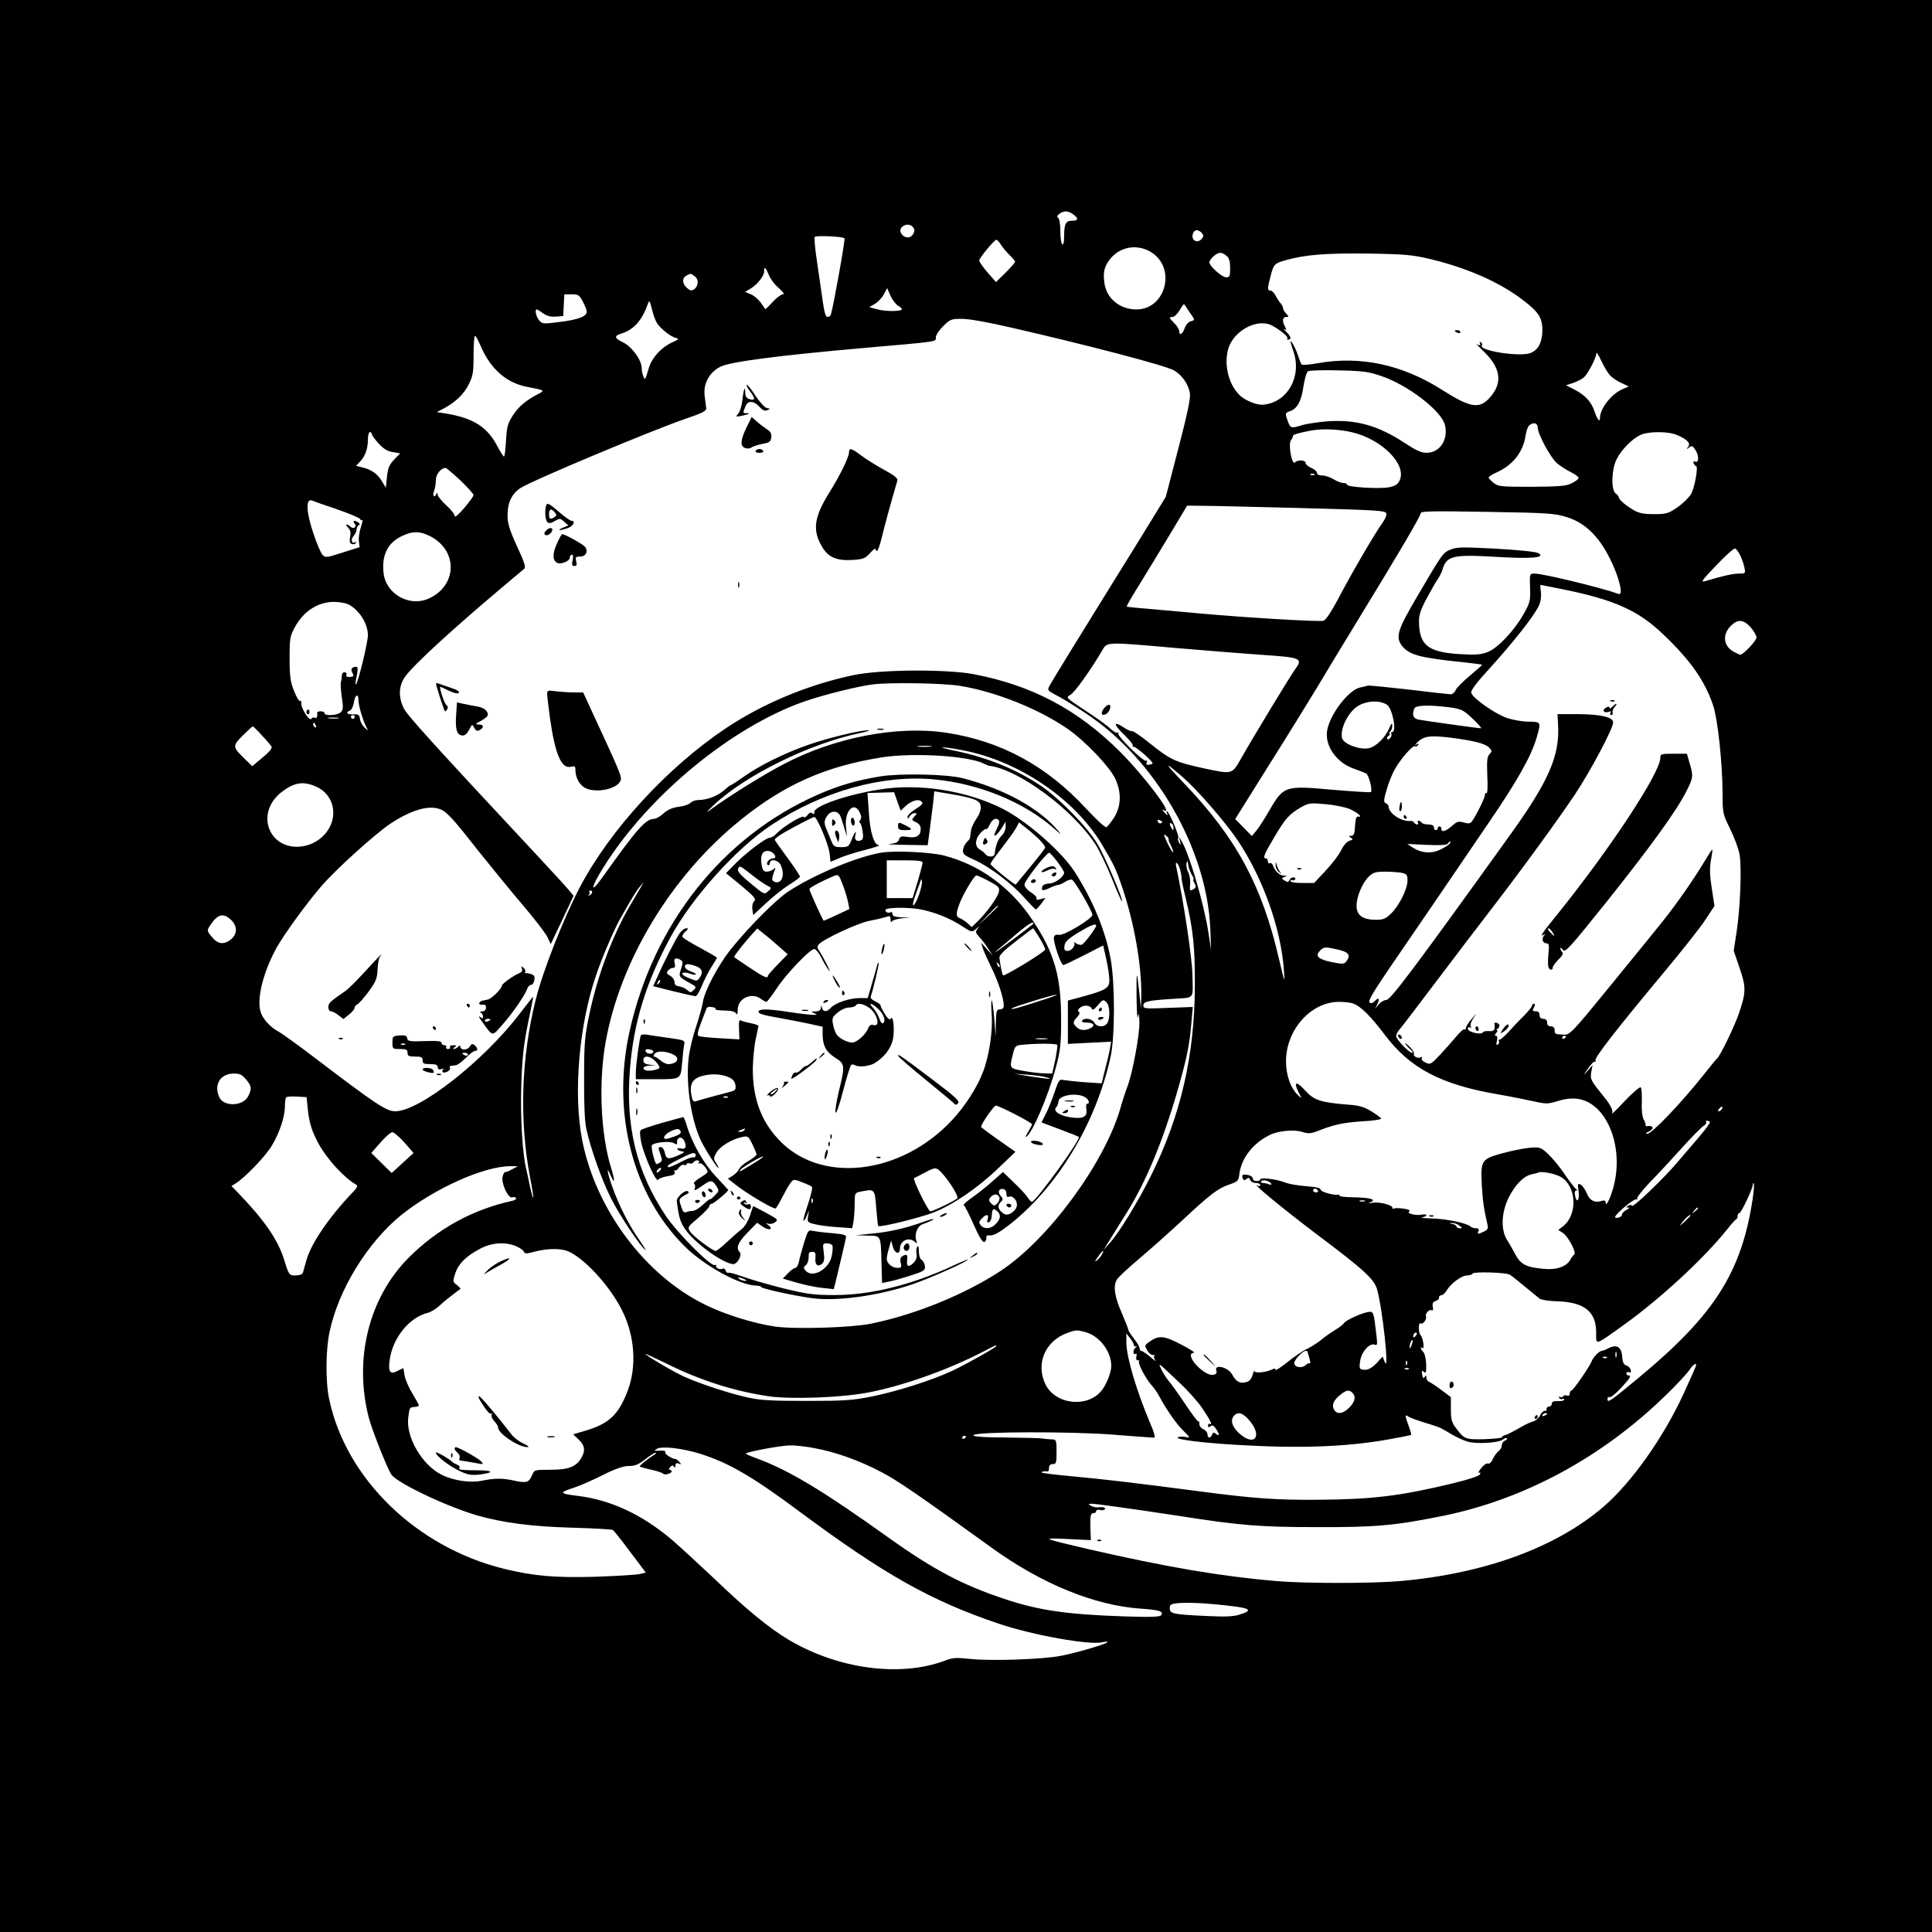 <?xml version="1.0" standalone="no"?>
<!DOCTYPE svg PUBLIC "-//W3C//DTD SVG 20010904//EN"
 "http://www.w3.org/TR/2001/REC-SVG-20010904/DTD/svg10.dtd">
<svg version="1.0" xmlns="http://www.w3.org/2000/svg"
 width="1024pt" height="1024pt" viewBox="0 0 1024 1024"
 preserveAspectRatio="xMidYMid meet">
<g transform="translate(0,1024) scale(0.1,-0.1)"
fill="#000000" stroke="none">
<path d="M0 5120 l0 -5120 5120 0 5120 0 0 5120 0 5120 -5120 0 -5120 0 0
-5120z m5688 3984 c30 -21 28 -34 -7 -34 -33 0 -41 -17 -41 -88 0 -26 -4 -41
-10 -37 -5 3 -10 35 -10 70 0 37 -5 67 -12 71 -7 5 -5 11 7 21 25 17 45 17 73
-3z m-849 -68 c9 -11 10 -20 1 -36 -13 -25 -47 -24 -63 2 -22 34 36 66 62 34z
m1531 -31 c10 -12 10 -18 0 -30 -25 -30 -61 -7 -46 30 3 8 12 15 19 15 8 0 20
-7 27 -15z m-1894 -28 c5 -5 -58 -357 -72 -404 -2 -7 -10 -13 -18 -13 -10 0
-17 24 -26 88 -7 48 -20 141 -30 207 -10 66 -15 124 -12 129 5 9 148 3 158 -7z
m829 -34 c10 -16 31 -40 46 -55 16 -15 29 -31 29 -35 0 -5 -23 -31 -50 -58
l-51 -50 -44 50 c-24 28 -44 56 -45 64 0 13 78 108 91 110 4 1 15 -11 24 -26z
m790 -36 c142 -79 88 -307 -72 -307 -90 0 -161 61 -170 144 -7 58 1 87 34 127
52 61 137 76 208 36z m407 -24 c13 -11 18 -30 18 -65 0 -42 -3 -48 -21 -48
-22 0 -89 60 -89 79 0 17 38 51 57 51 9 0 25 -7 35 -17z m1078 -16 c193 -46
364 -121 485 -212 90 -68 110 -98 110 -166 -1 -64 -22 -104 -63 -120 -56 -22
-275 12 -258 40 4 5 1 13 -5 17 -8 4 -9 3 -5 -4 8 -13 -5 -16 -20 -4 -5 4 11
-13 37 -38 96 -91 106 -172 31 -252 -53 -57 -102 -48 -251 47 -210 133 -431
180 -656 140 -44 -8 -83 -11 -86 -7 -4 4 -12 25 -19 47 -11 35 -40 89 -40 74
0 -3 7 -27 16 -53 45 -133 -33 -270 -161 -281 -37 -3 -103 25 -131 57 -54 58
-76 156 -55 236 27 98 153 167 232 127 44 -23 90 -61 82 -69 -4 -3 -1 -6 5 -6
19 0 14 17 -10 41 -13 12 -17 18 -10 14 11 -6 12 -3 3 13 -16 30 -14 52 6 52
15 0 15 1 0 18 -10 10 -17 24 -17 30 0 6 -6 17 -12 24 -7 7 -19 25 -27 41 -8
15 -20 27 -28 27 -16 0 -16 12 2 79 15 60 21 66 80 82 102 29 214 38 435 35
199 -3 237 -7 330 -29z m-3505 -84 c8 -21 32 -53 53 -70 24 -22 32 -33 21 -33
-9 0 -33 -18 -54 -41 -20 -22 -38 -39 -39 -37 -1 1 -12 17 -24 34 -12 17 -35
37 -52 44 l-31 13 29 17 c37 23 72 67 72 91 0 29 8 23 25 -18z m-392 -8 c22
-16 19 -53 -5 -69 -13 -8 -22 -6 -37 8 -26 23 -27 52 -3 65 22 13 23 13 45 -4z
m1076 -155 c12 -6 21 -14 21 -19 0 -12 -87 -13 -132 0 l-41 11 31 18 c17 11
38 33 47 51 l17 32 18 -41 c10 -22 28 -45 39 -52z m-1669 20 c11 -21 20 -45
20 -52 0 -25 -45 -42 -140 -54 -91 -12 -96 -11 -112 8 -17 19 -25 58 -13 58 3
0 18 -9 34 -21 20 -14 39 -19 67 -17 l39 3 3 58 3 57 39 0 c36 0 41 -4 60 -40z
m393 -114 c20 -30 75 -73 102 -78 15 -3 10 -9 -25 -24 -54 -25 -104 -79 -120
-131 -21 -70 -21 -70 -30 -48 -5 11 -9 31 -9 46 -1 42 -54 114 -100 135 -46
22 -48 34 -5 47 65 21 108 70 140 162 5 15 9 8 19 -32 6 -28 19 -63 28 -77z
m2821 61 c31 -45 31 -43 6 -50 -11 -3 -25 -19 -31 -36 -11 -33 -29 -42 -29
-16 0 9 -11 27 -25 41 -29 29 -31 34 -10 34 9 0 25 16 37 35 11 20 22 34 24
33 1 -2 14 -20 28 -41z m-946 -83 c411 -94 817 -201 862 -226 45 -24 80 -76
87 -125 3 -27 -15 -112 -62 -292 l-66 -254 -71 -116 c-39 -64 -134 -217 -211
-341 -162 -261 -319 -516 -336 -548 -10 -20 -8 -23 36 -46 27 -13 97 -56 157
-96 369 -243 644 -720 661 -1145 l4 -110 -14 91 c-23 151 -99 410 -141 484
l-15 25 6 -25 c5 -21 4 -22 -5 -7 -6 9 -8 21 -5 27 6 10 -49 140 -60 140 -3 0
-3 -4 0 -10 10 -16 -1 -11 -16 7 -10 11 -10 14 -1 9 60 -36 -100 178 -232 310
-225 224 -467 352 -777 411 -146 27 -497 25 -639 -6 -239 -51 -474 -149 -670
-279 -312 -208 -617 -540 -778 -847 -87 -167 -195 -442 -233 -595 -77 -309
-87 -640 -29 -944 11 -55 18 -101 16 -104 -2 -2 -9 23 -16 55 -6 32 -16 74
-20 93 -21 81 -33 281 -27 455 5 142 13 209 35 320 16 77 29 141 28 142 -1 1
-32 -38 -70 -88 -191 -251 -532 -519 -661 -519 -47 0 -99 34 -430 286 -88 67
-173 128 -190 137 -42 22 -84 68 -94 105 -21 71 15 212 85 339 39 70 160 237
238 327 78 90 285 277 366 331 112 73 202 99 263 76 35 -13 70 -52 204 -223
67 -84 171 -211 232 -283 61 -71 120 -148 131 -169 l19 -40 61 128 60 128 -23
28 c-12 15 -95 106 -184 201 -542 581 -675 728 -693 765 -30 60 -27 122 9 170
48 65 247 247 516 474 55 46 106 89 113 95 10 9 2 34 -38 120 -40 88 -50 121
-50 163 0 68 22 114 68 145 62 40 681 300 877 368 89 30 110 41 108 56 -1 10
-5 38 -8 63 -9 66 25 128 85 157 53 26 310 59 750 98 414 36 390 33 390 57 0
11 17 38 39 59 37 37 42 39 100 39 38 0 139 -18 259 -46z m-2809 -101 c53
-121 136 -193 247 -214 90 -17 93 -18 59 -36 -65 -33 -106 -67 -137 -115 -28
-44 -32 -61 -36 -134 -3 -46 -7 -84 -11 -84 -3 0 -19 25 -35 55 -53 102 -127
149 -271 173 l-50 8 35 18 c64 34 108 76 134 128 23 46 26 64 26 155 0 57 3
103 8 103 4 0 18 -26 31 -57z m5984 -152 c12 -13 40 -32 61 -41 l39 -18 -34
-15 c-58 -25 -119 -102 -119 -153 0 -25 -15 -6 -29 36 -16 49 -48 85 -104 114
l-47 24 37 12 c21 7 46 20 57 29 22 19 66 103 67 128 0 10 11 -7 25 -37 14
-30 35 -66 47 -79z m-1209 -5 c139 -48 314 -182 334 -257 20 -78 -26 -149 -97
-149 -28 0 -56 13 -114 51 -143 94 -257 126 -410 116 -51 -4 -114 -13 -141
-22 -55 -17 -58 -15 -74 33 -11 31 -10 34 16 43 38 13 60 54 71 134 6 38 16
72 23 77 7 5 81 7 163 5 131 -3 160 -7 229 -31z m826 -271 c0 -35 68 -161 103
-191 17 -14 51 -36 74 -47 24 -12 42 -26 40 -32 -2 -5 -19 -18 -38 -27 -28
-14 -65 -17 -210 -18 -164 0 -178 1 -203 21 -14 11 -26 24 -26 28 0 4 19 17
42 27 87 39 141 108 154 196 3 23 12 48 20 54 22 18 44 12 44 -11z m-980 -27
c158 -39 288 -172 248 -255 -10 -21 -23 -29 -58 -36 -53 -9 -220 1 -220 14 0
5 -9 9 -20 9 -11 0 -34 9 -52 20 -18 11 -45 20 -60 20 -17 0 -28 5 -28 14 0 7
-13 19 -30 26 -16 7 -30 19 -30 26 0 16 -41 19 -57 3 -16 -16 -37 99 -20 119
6 8 11 18 10 21 -3 7 33 18 102 30 56 10 147 6 215 -11z m-5200 -8 c0 -5 16
-28 36 -50 27 -29 47 -42 76 -46 l39 -7 -32 -33 c-25 -26 -33 -44 -38 -91 l-6
-58 -23 38 c-24 38 -55 59 -106 71 l-29 7 21 22 c28 29 42 70 42 118 0 21 5
39 10 39 6 0 10 -4 10 -10z m6917 -5 c56 -24 76 -44 60 -64 -10 -14 -10 -14 5
-3 14 11 19 10 32 -10 21 -29 22 -72 2 -65 -10 4 -13 1 -9 -9 3 -7 8 -14 12
-14 14 0 -7 -116 -27 -150 -12 -19 -45 -51 -73 -70 -47 -32 -58 -35 -123 -35
-54 0 -79 5 -107 21 -45 27 -79 56 -79 68 0 5 -8 14 -17 21 -25 19 -22 128 6
182 25 49 79 105 124 127 41 20 147 21 194 1z m-6447 -241 c38 -37 70 -72 70
-78 0 -6 -23 -37 -50 -69 -29 -34 -50 -52 -50 -42 0 9 -20 35 -45 57 -25 23
-45 48 -46 57 0 10 -2 12 -6 4 -10 -25 -22 -13 -13 13 6 14 10 41 10 59 0 31
27 65 52 65 4 0 39 -30 78 -66z m4527 30 c-3 -3 -12 -4 -19 -1 -8 3 -5 6 6 6
11 1 17 -2 13 -5z m-5179 -184 c67 -23 122 -47 122 -52 0 -5 4 -7 9 -4 5 3 2
-13 -6 -37 -8 -23 -13 -57 -11 -74 l4 -33 -91 -29 c-88 -28 -90 -28 -107 -10
-9 11 -30 61 -47 112 -39 115 -41 187 -7 174 6 -3 66 -24 134 -47z m5117 7
c403 -11 440 -13 443 -29 2 -10 -8 -32 -21 -50 -35 -46 -173 -283 -237 -407
-33 -62 -62 -106 -75 -111 -19 -7 -420 17 -660 39 -60 6 -171 15 -245 22 -74
6 -137 12 -138 14 -2 2 25 50 61 107 35 57 108 176 162 266 l97 162 87 -1 c47
0 284 -6 526 -12z m1397 -47 c98 -30 172 -101 232 -223 48 -96 72 -195 45
-185 -88 32 -399 108 -446 108 -26 0 -26 -1 -23 -87 2 -55 -2 -70 -33 -125
-51 -91 -138 -183 -192 -204 -37 -14 -64 -16 -147 -11 -168 10 -215 47 -217
169 -1 38 8 65 40 125 23 43 49 89 59 103 10 14 21 36 25 50 22 74 55 82 277
69 195 -12 276 -5 230 20 -13 7 -105 16 -225 23 -176 9 -207 9 -239 -5 -41
-17 -42 -19 -177 -249 -107 -182 -117 -217 -76 -266 35 -41 90 -57 274 -77 80
-8 146 -17 147 -18 1 -1 -28 -27 -64 -57 -37 -31 -71 -65 -77 -78 -5 -12 -17
-22 -25 -22 -8 0 -108 11 -222 25 -114 13 -213 23 -220 21 -7 -3 -25 -7 -40
-10 -59 -13 -155 -136 -173 -223 -17 -81 46 -174 140 -207 28 -10 57 -21 65
-25 15 -8 36 -88 26 -99 -3 -3 -94 3 -201 12 -259 23 -261 23 -344 -121 -23
-40 -52 -84 -64 -98 l-22 -26 -44 45 -44 45 180 288 c100 158 214 344 256 413
41 69 136 226 212 350 219 358 335 555 335 570 0 11 60 12 353 7 318 -5 358
-8 419 -27z m-6022 -102 c149 -77 144 -263 -9 -331 -102 -45 -226 25 -238 136
-11 96 23 163 102 198 53 25 92 24 145 -3z m6944 -103 c9 -18 19 -47 22 -64 6
-30 5 -31 -28 -31 -31 0 -87 -12 -176 -39 -31 -9 -26 -2 55 83 48 51 93 91
100 89 6 -3 19 -20 27 -38z m-933 -180 c265 -54 392 -111 521 -234 147 -139
224 -249 268 -380 25 -75 49 -305 50 -464 0 -107 1 -111 40 -190 22 -45 45
-106 50 -136 12 -67 4 -284 -16 -413 l-15 -97 31 -91 c35 -103 35 -128 -3
-240 -24 -71 -101 -229 -116 -240 -4 -3 -34 -39 -66 -80 -122 -154 -280 -320
-304 -319 -11 0 -9 4 7 11 32 16 26 35 -11 29 -4 0 -6 2 -5 6 1 5 -3 18 -11
31 -7 14 -11 50 -9 92 1 38 -1 73 -6 77 -4 4 -42 -28 -84 -72 -41 -44 -72 -74
-68 -68 8 15 -6 45 -43 90 -71 88 -73 92 -67 131 l7 37 -26 -30 c-26 -29 -26
-29 2 12 15 22 32 39 37 36 5 -4 6 -1 2 5 -8 13 108 162 352 455 102 122 207
254 232 294 l47 71 -14 92 c-11 68 -12 107 -5 149 6 31 9 57 8 59 -2 1 -21
-29 -44 -67 -53 -89 -150 -228 -217 -311 -28 -36 -151 -186 -272 -335 -206
-253 -222 -270 -252 -269 -49 2 -51 3 -51 24 0 13 -7 20 -20 20 -13 0 -20 7
-20 20 0 13 -7 20 -20 20 -13 0 -20 7 -20 20 0 13 -7 20 -20 20 -18 0 -19 3
-10 20 7 14 7 20 0 20 -5 0 -10 -5 -10 -10 0 -6 -19 -29 -42 -53 -24 -23 -60
-61 -81 -85 -21 -23 -43 -42 -48 -42 -6 0 -8 -4 -4 -9 3 -5 0 -13 -6 -17 -9
-5 -10 1 -5 20 4 17 2 26 -5 26 -8 0 -8 4 1 15 7 8 9 15 4 15 -5 0 -3 4 5 9 7
5 10 14 7 20 -8 12 -27 15 -25 4 5 -31 -3 -41 -28 -38 -16 1 -31 -1 -34 -7 -9
-15 -79 2 -79 19 0 8 5 11 12 7 7 -5 8 -3 3 5 -4 8 2 26 14 44 21 31 21 31 -8
-3 -17 -19 -31 -40 -31 -48 0 -7 -4 -11 -8 -8 -5 3 -24 -14 -43 -37 -19 -23
-57 -66 -85 -96 -49 -52 -53 -55 -78 -43 -16 7 -24 17 -20 24 4 6 3 8 -4 5
-15 -10 -44 4 -38 18 2 7 -10 26 -27 41 -17 16 -25 20 -17 9 8 -11 22 -25 30
-32 8 -7 10 -13 4 -13 -16 0 -84 71 -84 89 0 8 8 24 18 35 11 12 97 125 192
251 96 127 226 298 290 381 168 218 352 471 448 614 83 125 202 349 202 381 0
28 -64 43 -185 44 l-110 0 3 -55 c10 -164 -49 -300 -254 -585 -502 -699 -634
-875 -656 -875 -11 0 -29 -10 -39 -22 l-20 -23 11 23 c15 30 7 38 -14 16 -12
-12 -20 -14 -28 -6 -7 7 22 56 93 161 134 195 366 535 546 800 146 214 219
344 247 440 25 85 24 86 -42 86 -31 0 -82 9 -113 19 -61 20 -184 105 -191 134
-4 12 28 54 104 137 119 131 229 271 254 324 10 21 14 48 11 72 -3 22 -4 39
-2 39 1 0 58 -11 126 -25z m-6443 -79 c57 -30 102 -102 102 -163 0 -37 -51
-248 -63 -259 -3 -3 -4 2 -2 13 14 68 14 81 0 79 -23 -3 -27 -13 -17 -33 9
-16 7 -19 -13 -21 -17 -1 -23 3 -19 11 3 8 -2 14 -10 14 -8 0 -14 -7 -14 -16
0 -9 -2 -25 -5 -36 -3 -11 0 -48 5 -83 8 -51 7 -65 -6 -77 -16 -17 -86 -21
-86 -5 0 6 -9 10 -20 10 -11 0 -19 -3 -19 -7 3 -21 -2 -33 -12 -27 -6 3 -15 1
-19 -6 -9 -15 -55 55 -53 82 1 10 -2 16 -7 13 -5 -3 -19 21 -31 52 -20 49 -24
77 -24 173 0 109 2 118 29 168 46 83 121 131 204 132 29 0 65 -6 80 -14z
m7431 -121 c17 -20 31 -44 31 -54 0 -16 -70 -91 -86 -91 -3 0 -17 6 -32 14
-59 30 -66 95 -15 142 36 34 65 30 102 -11z m-3041 -110 c152 -13 356 -29 452
-36 202 -13 216 -19 178 -71 -22 -29 -224 -361 -290 -478 -48 -85 -47 -84
-189 -54 -158 34 -185 46 -293 133 -48 39 -92 69 -96 66 -4 -3 -23 6 -42 18
-57 39 -59 19 -2 -35 29 -28 51 -55 48 -60 -3 -4 -1 -7 4 -6 5 2 32 -18 60
-43 47 -44 49 -47 27 -51 -18 -4 -22 -1 -17 11 3 9 2 13 -3 9 -11 -10 -156
132 -148 145 3 6 2 7 -4 4 -5 -4 -23 6 -39 22 -16 16 -76 59 -133 96 -103 68
-103 68 -78 82 22 11 111 136 172 241 24 40 22 40 393 7z m-1151 -200 c187
-30 418 -122 570 -227 92 -63 221 -198 253 -263 35 -74 33 -147 -5 -208 -17
-26 -35 -49 -41 -51 -7 -3 -55 42 -108 99 -210 227 -451 357 -738 401 -262 40
-596 -24 -868 -168 -107 -56 -293 -172 -385 -240 -28 -21 -21 -12 20 27 166
156 505 323 770 379 39 8 60 15 47 15 -40 2 -212 -40 -316 -76 -124 -43 -260
-110 -343 -169 -34 -24 -64 -44 -67 -44 -4 0 -20 -12 -36 -27 -35 -31 -91 -53
-136 -53 -17 0 -37 -7 -44 -15 -7 -8 -35 -18 -62 -21 -35 -5 -59 -15 -81 -35
-17 -16 -40 -29 -50 -29 -44 0 -89 -50 -271 -306 -70 -99 -68 -63 3 50 239
382 681 745 1067 879 97 34 290 82 364 90 95 11 372 6 457 -8z m-3187 -78 c0
-26 24 -107 41 -139 12 -23 12 -23 -9 -4 -11 10 -22 30 -24 45 -3 22 -7 26
-35 25 -34 -2 -44 10 -18 20 8 3 18 23 21 45 7 42 24 47 24 8z m5451 -22 c29
-19 54 -145 28 -145 -5 0 -8 -4 -5 -8 7 -12 -12 -38 -21 -29 -4 5 -1 12 7 17
8 6 11 10 6 10 -6 0 -5 5 2 12 7 7 12 21 11 33 0 15 -5 11 -16 -15 -21 -50
-71 -99 -110 -106 -48 -9 -132 23 -140 54 -12 51 36 145 91 174 47 25 108 27
147 3z m332 -14 c63 -9 72 -13 122 -60 30 -28 50 -51 44 -51 -14 0 -300 40
-331 46 -28 6 -35 24 -22 58 7 19 76 21 187 7z m-5803 -51 c0 -5 -4 -10 -10
-10 -5 0 -10 5 -10 10 0 6 5 10 10 10 6 0 10 -4 10 -10z m-87 -7 c-13 -2 -35
-2 -50 0 -16 2 -5 4 22 4 28 0 40 -2 28 -4z m-119 -39 c3 -8 2 -12 -4 -9 -6 3
-10 10 -10 16 0 14 7 11 14 -7z m-282 -56 c27 -28 48 -54 48 -57 0 -12 -16
-30 -59 -65 l-44 -37 -39 38 c-66 64 -67 69 -12 124 27 27 51 49 54 49 3 0 26
-23 52 -52z m6298 -8 c123 -16 181 -31 201 -51 18 -18 18 -21 4 -36 -13 -13
-15 -33 -12 -114 3 -57 1 -97 -4 -93 -5 3 -9 -2 -9 -11 0 -16 -51 -117 -71
-142 -7 -8 -20 -9 -42 -2 -26 7 -35 5 -57 -15 -33 -30 -60 -40 -60 -21 0 8 -4
15 -10 15 -5 0 -10 -4 -10 -10 0 -5 -4 -10 -10 -10 -5 0 -10 7 -10 15 0 10
-10 15 -29 15 -17 0 -33 5 -36 10 -3 6 -11 10 -16 10 -6 0 -7 -4 -4 -10 3 -5
2 -10 -4 -10 -5 0 -13 5 -16 10 -4 6 -12 10 -18 9 -47 -6 -117 40 -117 76 0 7
-7 15 -15 18 -12 5 -12 15 4 70 10 36 30 86 45 112 34 58 95 127 106 120 5 -3
12 0 16 6 5 8 3 9 -7 4 -11 -6 -11 -5 -2 5 36 39 69 44 183 30z m-2757 -47
c-18 -2 -48 -2 -65 0 -18 2 -4 4 32 4 36 0 50 -2 33 -4z m167 -19 c298 -56
594 -256 740 -499 65 -110 74 -128 109 -231 63 -186 103 -415 100 -574 l-2
-65 -8 80 c-14 130 -16 127 -15 -20 1 -77 4 -124 7 -105 5 27 7 20 8 -30 1
-67 -36 -265 -62 -335 -9 -22 -28 -80 -42 -130 -88 -289 -380 -685 -630 -850
-190 -125 -453 -233 -690 -281 -106 -21 -399 -30 -507 -15 -110 16 -263 63
-367 114 -322 156 -585 509 -656 878 -47 246 -16 606 74 869 30 90 95 242 128
300 62 110 85 148 104 170 l21 25 -14 -25 c-8 -14 -33 -56 -56 -95 -94 -159
-176 -377 -218 -580 -25 -117 -28 -151 -28 -340 -1 -139 3 -230 12 -270 24
-107 81 -268 131 -367 44 -88 158 -259 182 -273 5 -4 -11 22 -35 57 -53 76
-105 178 -140 276 -28 78 -34 119 -10 63 23 -53 25 -31 3 39 -55 177 -67 448
-30 661 76 436 349 887 716 1183 233 188 449 284 749 332 168 26 463 8 542
-34 10 -5 24 -11 29 -11 156 -20 444 -234 563 -419 20 -32 59 -113 86 -180 27
-67 50 -121 53 -119 7 8 -89 234 -129 302 -51 87 -197 238 -295 306 -128 88
-290 155 -458 189 -49 10 -80 19 -69 19 12 1 59 -6 104 -15z m1169 -143 c79
-69 223 -235 291 -335 134 -200 229 -467 245 -687 5 -73 5 -73 -25 54 -90 392
-228 647 -504 935 -108 113 -110 122 -7 33z m-4592 -51 c75 -33 108 -117 79
-195 -55 -141 -257 -168 -322 -43 -37 71 -12 157 61 212 66 50 114 57 182 26z
m5477 -118 c42 -19 72 -45 44 -40 -9 2 -14 -12 -16 -49 -2 -42 -7 -53 -20 -53
-15 0 -15 -2 -2 -10 13 -8 11 -11 -7 -16 -14 -4 -32 -24 -45 -51 -12 -25 -50
-74 -83 -109 l-60 -64 -63 0 c-37 0 -62 4 -62 11 0 5 4 8 9 4 5 -3 12 -1 16 5
3 5 -1 10 -10 10 -8 0 -18 -7 -21 -15 -5 -11 -10 -12 -25 -2 -18 11 -18 12 -1
19 15 6 14 7 -4 7 -22 1 -47 24 -57 54 -4 10 -11 15 -17 12 -5 -3 -10 1 -10 9
0 9 -4 16 -10 16 -19 0 -10 22 44 113 59 100 80 123 143 159 39 22 48 23 127
16 48 -4 106 -16 130 -26z m-994 -67 c0 -12 -19 -12 -23 0 -4 9 -1 12 9 8 7
-3 14 -7 14 -8z m60 -33 c0 -15 -2 -15 -10 -2 -13 20 -13 33 0 25 6 -3 10 -14
10 -23z m-26 -61 c-2 -2 4 -17 12 -33 9 -17 13 -32 11 -35 -5 -4 -47 81 -47
94 0 2 6 -2 14 -9 8 -7 12 -15 10 -17z m1491 -21 c-4 -6 -25 -20 -47 -31 -48
-25 -101 -22 -149 8 l-30 20 104 -5 c71 -3 106 -1 111 7 4 6 9 11 12 11 3 0 2
-5 -1 -10z m-1368 -167 c8 -12 12 -23 9 -23 -4 0 -2 -10 5 -21 9 -17 8 -23 -2
-30 -22 -14 -25 -11 -21 25 2 18 -2 46 -10 62 -8 16 -12 38 -9 49 4 16 6 14 9
-9 2 -16 11 -40 19 -53z m-61 24 c4 -17 7 -35 6 -39 -1 -4 9 -54 23 -110 39
-164 49 -260 48 -463 -1 -368 -75 -689 -232 -1005 -67 -136 -171 -306 -219
-358 l-33 -37 37 60 c21 33 59 94 85 136 104 167 194 383 274 662 47 165 60
230 70 351 l7 79 -131 -5 c-122 -5 -131 -4 -131 12 0 22 21 27 158 36 117 8
105 -7 102 129 -1 86 -49 401 -86 573 -8 36 13 16 22 -21z m1173 -13 c27 -6
31 -10 31 -41 0 -45 -44 -133 -87 -175 -29 -28 -41 -33 -81 -33 -69 0 -102 24
-102 74 0 50 32 124 66 156 22 21 37 25 84 25 32 0 72 -3 89 -6z m-4291 -106
c-2 -6 -10 -13 -16 -14 -7 -1 -8 0 -2 3 5 2 8 9 4 14 -3 5 0 9 6 9 7 0 10 -5
8 -12z m-1914 -143 c35 -32 35 -76 0 -104 -37 -29 -68 -26 -98 10 -31 36 -31
37 -9 69 38 56 67 62 107 25z m5871 -159 c53 -12 65 -29 42 -60 -12 -16 -18
-17 -75 -6 -74 15 -93 32 -67 60 20 22 29 23 100 6z m78 -285 c41 -16 93 -68
167 -166 133 -177 297 -263 598 -315 64 -11 150 -28 190 -37 68 -15 76 -15
131 2 41 12 73 15 104 11 154 -23 247 -255 188 -470 -18 -64 -41 -108 -41 -77
0 8 -7 10 -21 6 -36 -12 -64 2 -79 41 -8 19 -22 40 -32 45 -16 9 -17 5 -11
-36 6 -48 -11 -66 -19 -20 -3 14 -1 25 6 25 8 0 7 3 -1 8 -6 4 -33 39 -59 77
-26 39 -66 87 -88 108 -39 36 -44 38 -96 34 -30 -3 -95 -15 -145 -29 -114 -31
-118 -37 -111 -171 5 -86 11 -125 31 -213 3 -15 -2 -24 -21 -32 -32 -15 -35
-15 -28 3 4 10 0 15 -13 15 -10 0 -23 4 -29 9 -17 18 -128 41 -204 43 -41 1
-65 4 -52 6 12 2 22 7 22 11 0 5 -11 6 -25 3 -33 -6 -83 7 -66 17 8 5 -2 11
-29 15 -23 3 -45 4 -51 1 -5 -4 -9 -2 -9 4 0 15 -74 33 -107 26 -21 -4 -23 -3
-9 3 33 14 1 24 -85 26 -43 0 -79 4 -79 8 0 5 -3 7 -7 6 -21 -5 -93 15 -93 26
0 9 -24 15 -77 19 -43 3 -94 12 -113 20 -42 17 -130 28 -130 16 0 -5 -9 -9
-20 -9 -11 0 -20 6 -20 14 0 7 -11 16 -25 18 -29 6 -36 1 -28 -18 4 -11 9 -12
19 -3 11 9 15 8 20 -5 3 -9 17 -16 30 -16 13 0 24 -5 24 -11 0 -5 -6 -7 -12
-4 -45 24 131 -121 311 -257 253 -190 305 -238 320 -293 30 -110 66 -451 40
-383 l-11 28 -32 -35 c-21 -22 -43 -35 -58 -35 -34 0 -36 5 -28 52 9 47 50 91
76 81 14 -5 15 1 10 43 -15 132 -16 135 -45 130 -37 -6 -119 -44 -128 -59 -4
-7 -26 -24 -48 -37 -22 -13 -54 -36 -72 -51 -18 -15 -52 -37 -75 -48 -24 -11
-71 -43 -105 -71 -35 -28 -63 -46 -63 -40 0 7 -6 8 -17 2 -32 -16 -93 -22 -94
-9 0 7 -5 -3 -10 -20 -7 -23 -17 -35 -36 -39 -32 -8 -52 3 -73 42 -22 39 -98
56 -83 18 7 -20 -21 -28 -49 -14 -64 34 -113 110 -70 110 9 0 -21 20 -68 44
-92 48 -119 50 -170 13 -24 -17 -24 -18 -9 -45 9 -15 22 -25 30 -24 8 2 11 0
7 -4 -4 -4 -2 -14 5 -23 6 -9 -5 -1 -26 17 -21 17 -42 32 -47 32 -6 0 -10 6
-10 14 0 7 -13 30 -30 51 -16 21 -30 42 -30 47 0 5 -16 46 -35 90 -37 84 -46
140 -26 175 6 12 62 64 124 116 61 52 160 140 219 195 152 142 193 173 251
193 46 16 51 20 55 51 9 85 69 166 159 211 45 24 133 32 177 17 32 -10 44 -9
89 9 81 31 125 41 230 48 53 3 97 9 97 14 0 4 -23 21 -50 38 -40 24 -65 32
-123 36 -150 12 -183 23 -232 78 -47 51 -61 43 -30 -17 16 -30 16 -30 -4 -12
-40 37 -65 106 -65 181 0 167 132 315 281 315 28 0 63 -4 76 -9z m1127 -175
c0 -3 -4 -8 -10 -11 -5 -3 -10 -1 -10 4 0 6 5 11 10 11 6 0 10 -2 10 -4z
m-6996 -227 c30 -35 32 -49 11 -90 -28 -53 -130 -56 -153 -4 -30 66 6 125 77
125 32 0 44 -6 65 -31z m327 -154 c7 -75 23 -125 61 -193 46 -81 135 -177 196
-211 10 -6 5 -16 -20 -42 -123 -129 -220 -270 -244 -359 -9 -30 -17 -61 -19
-67 -3 -7 -20 -13 -39 -13 -33 0 -34 0 -60 83 -33 107 -105 211 -250 361 l-29
30 24 15 c50 32 155 142 188 196 42 69 71 155 71 210 0 23 3 45 7 49 4 4 30 6
58 4 l50 -3 6 -60z m7494 -4 c-3 -6 -11 -11 -16 -11 -5 0 -4 6 3 14 14 16 24
13 13 -3z m-62 -67 c3 -4 -24 -41 -61 -84 -37 -43 -85 -99 -107 -125 -69 -83
-238 -246 -245 -236 -3 6 -11 6 -20 1 -13 -9 -13 -10 0 -10 9 0 4 -6 -10 -13
-14 -8 -24 -18 -23 -24 1 -6 -7 -13 -17 -16 -11 -3 -20 -2 -20 2 0 15 102 101
113 94 5 -3 7 -2 4 4 -3 5 27 44 67 86 41 41 115 122 167 179 51 57 103 110
116 119 13 8 20 19 16 22 -3 4 -2 7 4 7 5 0 12 -3 16 -6z m-6919 -110 l48 -55
-58 -53 -58 -53 -54 53 -54 53 48 55 c27 31 56 56 64 55 8 0 37 -25 64 -55z
m571 -141 c-16 -10 -33 -16 -37 -15 -4 1 -11 -10 -14 -24 -9 -35 30 -118 51
-110 8 3 17 1 20 -4 3 -5 -7 -12 -22 -15 -209 -46 -394 -148 -547 -301 -211
-212 -292 -537 -211 -849 18 -67 96 -265 119 -300 29 -44 291 -169 455 -217
137 -39 290 -59 503 -65 114 -3 211 -9 216 -12 5 -3 47 -55 92 -116 l83 -110
-34 -8 c-19 -4 -122 -10 -230 -14 -216 -6 -327 3 -487 42 -462 113 -838 476
-927 898 -20 90 -19 259 1 354 46 226 203 480 383 625 176 140 436 257 576
257 l40 0 -30 -16z m5558 -41 c83 -49 90 -199 12 -261 l-26 -20 25 -16 c28
-19 73 -104 60 -114 -5 -3 -14 -15 -20 -26 -20 -38 -73 -57 -143 -50 -91 8
-122 24 -149 76 -13 24 -33 60 -45 78 -34 55 -29 149 11 227 34 66 78 111 120
120 15 3 32 7 37 10 19 7 88 -7 118 -24z m-1536 -35 c4 -7 0 -8 -11 -4 -10 4
-24 7 -32 7 -9 0 -13 4 -10 9 7 11 44 3 53 -12z m2553 -78 c-59 -393 -203
-619 -608 -954 -152 -126 -162 -132 -162 -110 0 9 5 13 10 10 6 -4 33 17 60
47 50 53 59 68 40 68 -5 0 -10 5 -10 11 0 6 6 9 14 6 9 -4 12 0 9 13 -3 10
-13 20 -23 23 -14 4 -20 16 -22 47 -4 51 -29 67 -73 44 -15 -8 -31 -14 -36
-14 -12 0 -44 -33 -52 -53 -11 -30 -99 -157 -108 -157 -5 0 -9 -7 -9 -16 0
-10 -6 -14 -15 -11 -8 4 -17 2 -20 -4 -4 -5 -11 -6 -17 -3 -7 4 -8 2 -4 -5 4
-6 12 -9 17 -6 5 4 9 2 9 -3 0 -6 -15 -9 -32 -8 -23 1 -33 -3 -33 -14 0 -8 -7
-15 -15 -15 -8 -1 -14 -6 -13 -13 2 -7 -2 -11 -9 -10 -6 2 -18 -9 -25 -23 -7
-15 -24 -30 -38 -33 -13 -3 -46 -19 -73 -35 -27 -16 -59 -32 -70 -36 -12 -3
-22 -9 -22 -13 0 -4 -42 -8 -92 -10 -101 -2 -106 -1 -151 59 -23 30 -27 46
-27 100 l0 64 -52 39 c-28 21 -58 40 -65 43 -7 3 -13 13 -13 22 0 12 -2 13 -9
3 -6 -10 -10 -7 -13 12 -4 21 -3 24 9 15 11 -10 13 -3 12 40 -1 29 -8 59 -16
66 -15 16 -18 29 -3 20 12 -7 2 55 -11 70 -12 12 -12 68 0 61 12 -8 34 20 29
36 -6 16 18 41 31 33 6 -3 8 5 5 19 -3 18 1 26 16 31 11 3 19 11 17 18 -1 6 4
11 12 12 8 0 21 12 30 27 21 36 79 78 107 78 13 0 26 4 29 10 7 11 177 6 197
-6 7 -4 21 -15 31 -23 37 -30 112 -92 127 -104 8 -6 48 -13 90 -14 147 -4 210
-54 210 -166 0 -69 -11 -72 151 44 193 139 423 352 544 504 22 28 43 52 48 53
4 2 7 10 7 18 0 8 4 14 9 14 9 0 71 130 71 150 0 7 2 11 5 8 3 -3 1 -39 -5
-79z m-2305 41 c3 -5 -1 -10 -9 -10 -9 0 -16 5 -16 10 0 6 4 10 9 10 6 0 13
-4 16 -10z m248 -57 c-7 -2 -19 -2 -25 0 -7 3 -2 5 12 5 14 0 19 -2 13 -5z
m1767 -37 c0 -2 -8 -10 -17 -17 -16 -13 -17 -12 -4 4 13 16 21 21 21 13z m-40
-39 c0 -2 -15 -16 -32 -33 -27 -24 -29 -25 -13 -4 24 30 45 47 45 37z m-1226
-52 c17 -13 18 -15 3 -15 -9 0 -17 4 -17 9 0 5 -10 12 -22 14 -20 4 -20 4 -3
5 11 1 29 -5 39 -13z m-4999 -110 c20 -8 38 -21 41 -28 5 -13 13 -13 62 0 62
16 129 17 168 3 86 -33 224 -182 290 -313 68 -134 80 -296 32 -425 -49 -131
-100 -179 -232 -217 l-58 -17 25 -24 c35 -32 41 -58 22 -94 -27 -53 -68 -70
-166 -70 -86 0 -87 0 -99 -29 -16 -38 -29 -43 -93 -29 -62 14 -105 14 -172 0
-62 -13 -152 0 -215 32 -104 52 -190 201 -176 304 7 53 7 53 35 55 11 1 21 4
21 8 0 4 -16 33 -35 65 -20 32 -38 75 -41 96 l-6 37 -31 -15 c-39 -21 -50 -6
-42 56 16 120 105 229 206 253 15 4 42 21 60 38 19 18 50 43 69 57 19 15 37
28 40 30 3 2 -6 11 -18 21 -22 16 -23 19 -10 59 16 51 54 91 128 131 63 35
137 41 195 16z m3106 -43 c-5 -10 -18 -25 -28 -33 -12 -10 -11 -5 6 19 24 35
38 43 22 14z m-89 -412 c76 -21 138 -102 138 -180 0 -34 -26 -99 -52 -131 -76
-93 -245 -73 -297 34 -53 110 -1 231 118 273 45 16 47 16 93 4z m1750 -22 c-7
-7 -12 -8 -12 -2 0 14 12 26 19 19 2 -3 -1 -11 -7 -17z m-1492 -48 c0 -6 6 -8
13 -5 6 4 5 1 -4 -7 -16 -13 -15 -43 1 -33 4 3 6 -4 3 -15 -3 -12 0 -20 8 -20
7 0 10 -3 6 -6 -8 -8 36 -92 65 -124 13 -14 32 -41 42 -60 40 -74 91 -147 128
-183 38 -38 38 -39 11 -33 -16 3 -34 2 -40 -2 -17 -11 126 -29 312 -40 334
-20 579 -11 805 29 63 11 116 22 119 24 2 3 -4 24 -13 48 -19 51 -20 63 -3 50
6 -6 46 -20 87 -33 41 -12 82 -26 90 -31 8 -4 34 -19 57 -33 23 -13 59 -30 79
-36 44 -15 167 -8 189 10 9 7 18 10 22 7 3 -4 -2 -9 -11 -13 -9 -3 -16 -14
-16 -25 0 -10 -8 -24 -18 -31 -9 -7 -23 -26 -30 -41 -7 -18 -18 -27 -26 -24
-7 3 -23 -8 -36 -25 -13 -17 -18 -28 -11 -24 7 4 9 2 5 -8 -4 -9 -57 -27 -152
-50 -271 -65 -421 -83 -702 -85 -225 -2 -347 7 -635 45 -327 43 -505 64 -669
79 -87 8 -161 17 -164 20 -5 5 14 9 31 6 4 0 7 8 7 19 0 13 7 20 20 20 18 0
20 7 20 65 0 60 -2 65 -22 66 -13 0 -34 2 -48 4 -14 3 -105 5 -203 6 -124 1
-175 5 -167 13 18 18 511 20 741 2 113 -9 211 -16 217 -16 6 0 -1 30 -19 70
-75 176 -129 359 -129 434 l0 49 20 -26 c11 -14 20 -30 20 -37z m1471 -1 c-5
-13 -10 -19 -10 -12 -1 15 10 45 15 40 3 -2 0 -15 -5 -28z m-2201 -3 c0 -8
-156 -95 -234 -132 -110 -51 -293 -109 -427 -136 -99 -20 -144 -23 -344 -23
-187 0 -246 3 -315 19 -95 21 -245 70 -335 110 -55 25 -205 113 -205 121 0 1
48 -21 108 -50 182 -91 364 -149 550 -176 118 -16 378 -7 521 20 181 34 422
119 606 214 77 40 75 39 75 33z m1650 -29 c0 -1 4 -17 10 -36 5 -19 7 -31 3
-27 -4 3 -14 -1 -24 -10 -20 -18 -59 -11 -59 12 0 17 44 64 60 64 5 0 10 -1
10 -3z m1637 -29 c-3 -7 -5 -2 -5 12 0 14 2 19 5 13 2 -7 2 -19 0 -25z m-50
-4 c-3 -3 -12 -4 -19 -1 -8 3 -5 6 6 6 11 1 17 -2 13 -5z m-1060 -36 c-3 -8
-6 -5 -6 6 -1 11 2 17 5 13 3 -3 4 -12 1 -19z m-1204 -98 c44 -41 97 -101 118
-132 42 -62 59 -95 42 -85 -5 3 -10 0 -10 -8 0 -11 4 -12 13 -4 9 7 17 4 28
-13 20 -28 21 -44 1 -28 -12 10 -16 9 -21 -4 -8 -21 -24 -20 -24 2 0 9 -10 22
-22 27 -13 6 -22 18 -21 28 0 10 -2 16 -5 13 -3 -3 -34 38 -70 92 -35 53 -75
108 -87 122 -12 14 -29 40 -38 59 -15 31 -15 32 1 20 9 -8 52 -48 95 -89z
m2737 94 c0 -3 -30 -71 -67 -152 -107 -232 -275 -469 -423 -597 -252 -217
-632 -356 -1080 -395 -148 -13 -501 -13 -655 0 -293 25 -586 75 -995 169 -249
58 -257 61 -112 54 l124 -6 -2 44 c-3 81 -1 99 15 99 8 0 15 5 15 11 0 6 9 9
20 6 11 -3 23 -1 26 4 5 9 -8 13 -38 10 -10 -1 -26 2 -35 8 -17 10 -16 10 2
11 24 0 230 -29 460 -64 332 -52 435 -60 740 -60 311 -1 413 9 665 60 430 88
841 310 1177 637 56 54 112 114 125 133 21 31 38 43 38 28z m-1523 -20 c-3 -3
-12 -4 -19 -1 -8 3 -5 6 6 6 11 1 17 -2 13 -5z m-299 -126 c20 -20 14 -48 -17
-79 -34 -34 -66 -37 -81 -9 -13 24 -1 50 36 79 30 24 45 26 62 9z m-549 -143
c76 -86 31 -147 -52 -71 -38 35 -48 71 -25 94 21 21 45 13 77 -23z m1581 31
c0 -2 -7 -7 -16 -10 -8 -3 -12 -2 -9 4 6 10 25 14 25 6z m-3080 -120 c0 -3 -4
-8 -10 -11 -5 -3 -10 -1 -10 4 0 6 5 11 10 11 6 0 10 -2 10 -4z m-800 -62
c109 -20 235 -65 351 -126 85 -44 197 -121 582 -399 266 -193 547 -308 792
-325 100 -7 122 -14 110 -34 -6 -10 -51 -12 -199 -7 -301 10 -452 32 -631 92
-224 74 -380 157 -615 325 -351 251 -528 357 -698 420 -34 12 -61 24 -59 26
10 10 188 43 233 43 29 1 89 -6 134 -15z m-610 -29 c153 -48 278 -121 524
-304 454 -337 699 -475 1060 -597 181 -61 483 -115 550 -98 14 3 26 4 26 1 0
-9 -156 -55 -246 -73 -96 -19 -378 -29 -488 -16 -67 7 -87 6 -126 -9 -237 -90
-567 -46 -830 110 -102 61 -219 156 -389 319 -85 80 -189 176 -231 212 -159
134 -325 211 -501 232 -96 12 -97 17 -14 44 28 9 94 38 148 65 70 35 111 49
140 49 33 0 52 8 86 35 24 19 49 35 55 35 6 -1 2 -6 -10 -13 -30 -18 -78 -57
-73 -60 2 -2 30 -10 62 -17 32 -7 60 -17 62 -21 6 -9 45 1 45 12 0 5 -5 9 -10
9 -6 0 -5 6 2 14 9 10 15 11 20 2 5 -7 8 -5 8 6 0 12 5 15 17 11 15 -6 16 -5
3 9 -8 9 -17 16 -20 15 -13 -2 -59 27 -54 34 5 9 -8 12 -41 10 -17 -2 -18 0
-5 9 23 17 134 5 230 -25z m2813 -807 c107 -12 118 -24 46 -46 -32 -10 -79
-12 -174 -7 -178 8 -195 12 -195 41 0 20 6 23 43 27 55 5 159 0 280 -15z"/>
<path d="M7710 8486 c0 -2 7 -6 15 -10 8 -3 15 -1 15 4 0 6 -7 10 -15 10 -8 0
-15 -2 -15 -4z"/>
<path d="M3976 8165 c29 -38 27 -51 -5 -40 -14 4 -21 15 -21 32 0 43 -9 21
-15 -37 -3 -29 -13 -62 -22 -72 -15 -17 -15 -18 18 -12 39 8 50 14 26 14 -20
0 -20 1 -7 34 12 34 44 34 75 0 18 -19 29 -24 42 -18 17 7 16 8 -2 11 -11 2
-37 30 -59 63 -21 33 -42 60 -48 60 -5 0 3 -16 18 -35z"/>
<path d="M3957 7975 c-33 -67 -35 -101 -7 -110 12 -4 26 -2 33 3 7 6 32 14 57
19 39 7 45 12 48 35 2 20 -4 31 -25 44 -15 10 -39 28 -53 41 l-26 23 -27 -55z"/>
<path d="M4005 7850 c-4 -6 5 -10 20 -10 15 0 24 4 20 10 -3 6 -12 10 -20 10
-8 0 -17 -4 -20 -10z"/>
<path d="M4500 7843 c0 -25 -48 -124 -104 -213 -81 -130 -91 -199 -40 -286 32
-57 78 -77 162 -72 58 4 68 8 93 36 16 18 29 28 29 22 0 -5 4 -10 8 -10 5 0
17 33 26 73 14 58 45 173 82 299 4 13 -14 27 -72 59 -42 23 -97 57 -121 76
-49 37 -63 41 -63 16z"/>
<path d="M2896 7564 c-10 -25 -7 -79 5 -91 8 -8 19 -7 39 5 27 16 30 15 50 -3
l22 -20 -29 -12 c-35 -15 -17 -17 26 -2 30 10 44 39 19 39 -6 0 -37 22 -69 50
-45 39 -58 46 -63 34z m45 -40 c10 -13 10 -17 -2 -25 -23 -14 -29 -11 -29 16
0 29 12 32 31 9z"/>
<path d="M2897 7430 c-13 -13 -15 -20 -7 -25 16 -10 47 22 35 34 -6 5 -17 2
-28 -9z"/>
<path d="M2952 7359 c-25 -53 -24 -92 3 -103 22 -8 65 11 65 29 0 8 5 15 11
15 7 0 8 -11 4 -30 -5 -24 -3 -30 9 -30 12 0 15 6 10 25 -5 22 -3 25 20 25 30
0 44 24 29 49 -7 13 -104 68 -123 70 -3 1 -16 -22 -28 -50z"/>
<path d="M3912 7140 c0 -14 2 -19 5 -12 2 6 2 18 0 25 -3 6 -5 1 -5 -13z"/>
<path d="M2315 6599 c11 -39 39 -124 43 -129 2 -2 7 2 12 10 5 9 4 18 -5 24
-11 9 -39 96 -31 96 1 0 22 -9 45 -21 28 -13 47 -17 53 -11 6 6 -9 16 -44 27
-29 10 -59 20 -67 23 -10 4 -12 -1 -6 -19z"/>
<path d="M2900 6563 c0 -11 7 -69 15 -129 27 -192 61 -271 111 -258 21 5 24 3
24 -20 0 -39 24 -80 55 -94 59 -27 168 -3 184 41 8 20 0 39 -165 395 l-33 72
-49 0 c-27 0 -70 3 -96 6 -41 6 -46 5 -46 -13z"/>
<path d="M2418 6456 c-6 -78 2 -110 30 -114 15 -2 25 6 38 29 16 32 17 32 28
11 8 -16 15 -18 29 -11 24 14 21 29 -5 29 -21 1 -20 2 7 17 17 9 33 21 37 26
13 20 -12 46 -50 52 -20 3 -53 10 -73 14 l-37 8 -4 -61z"/>
<path d="M1935 5091 c-44 -48 -91 -95 -105 -104 -79 -54 -89 -63 -90 -84 0
-13 6 -23 14 -23 7 0 25 -9 40 -21 l26 -20 29 23 c17 13 30 29 30 36 1 7 7 15
14 18 8 3 34 33 60 67 39 54 46 70 48 117 1 30 7 61 12 68 26 34 -6 2 -78 -77z"/>
<path d="M2766 5106 c4 -10 0 -19 -12 -23 -31 -13 -94 -57 -94 -67 0 -16 -56
-71 -75 -74 -32 -5 -45 -11 -45 -21 0 -5 8 -8 18 -6 12 2 18 -3 18 -16 0 -12
-8 -19 -21 -20 -11 0 -14 -3 -7 -6 6 -2 12 -12 12 -20 0 -13 -2 -13 -17 -2 -9
8 -4 -4 12 -26 59 -82 51 -80 107 -17 54 60 123 161 133 193 4 10 12 19 20 19
7 0 15 11 17 25 4 18 0 26 -16 32 -12 4 -25 6 -29 5 -5 -1 -6 2 -3 7 3 5 -1
14 -9 21 -13 11 -14 10 -9 -4z m-166 -270 c0 -2 -7 -6 -15 -10 -8 -3 -15 -1
-15 4 0 6 7 10 15 10 8 0 15 -2 15 -4z"/>
<path d="M2475 4910 c3 -5 8 -10 11 -10 2 0 4 5 4 10 0 6 -5 10 -11 10 -5 0
-7 -4 -4 -10z"/>
<path d="M2295 4790 c3 -5 8 -10 11 -10 2 0 4 5 4 10 0 6 -5 10 -11 10 -5 0
-7 -4 -4 -10z"/>
<path d="M2118 4752 c-36 -3 -38 -5 -38 -38 0 -33 1 -34 40 -34 33 0 40 -3 40
-20 0 -17 7 -20 40 -20 33 0 40 -3 40 -20 0 -17 7 -20 40 -20 30 0 40 -4 40
-16 0 -11 6 -14 23 -10 12 3 16 3 9 0 -6 -3 -10 -10 -6 -15 3 -5 13 -5 25 1
11 6 17 15 14 21 -4 5 0 10 7 10 7 1 18 2 23 3 12 1 35 20 70 54 12 12 27 22
34 22 15 0 14 15 -3 30 -12 9 -17 8 -27 -8 -13 -20 -49 -19 -49 1 0 7 -4 7
-12 -1 -7 -7 -17 -12 -22 -12 -6 0 -4 5 4 10 12 8 10 10 -8 10 -13 0 -20 -4
-17 -10 3 -5 -1 -10 -10 -10 -9 0 -13 5 -10 10 3 6 -1 10 -9 10 -9 0 -16 6
-16 13 0 9 -23 11 -89 9 -80 -3 -90 -1 -93 15 -2 14 -11 17 -40 15z m29 -48
c-3 -3 -12 -4 -19 -1 -8 3 -5 6 6 6 11 1 17 -2 13 -5z m333 -54 c0 -5 -7 -7
-15 -4 -8 4 -15 8 -15 10 0 2 7 4 15 4 8 0 15 -4 15 -10z"/>
<path d="M1798 4733 c7 -3 16 -2 19 1 4 3 -2 6 -13 5 -11 0 -14 -3 -6 -6z"/>
<path d="M2240 4571 c0 -8 52 -23 59 -16 1 2 0 8 -4 14 -8 13 -55 15 -55 2z"/>
<path d="M2318 4543 c7 -3 16 -2 19 1 4 3 -2 6 -13 5 -11 0 -14 -3 -6 -6z"/>
<path d="M1879 7466 c15 -18 -5 -34 -22 -17 -6 6 -15 11 -20 11 -5 0 -1 -7 8
-17 12 -11 15 -25 11 -48 -5 -24 -2 -34 8 -38 9 -4 18 -1 22 5 4 6 3 8 -4 4
-18 -11 -25 14 -8 33 9 10 16 25 16 34 0 9 5 19 11 23 8 4 7 9 -2 15 -22 13
-33 10 -20 -5z"/>
<path d="M8538 6523 c7 -3 16 -2 19 1 4 3 -2 6 -13 5 -11 0 -14 -3 -6 -6z"/>
<path d="M8546 6494 c-9 -8 -16 -11 -16 -5 0 8 -6 7 -20 -1 -22 -14 -7 -30 18
-20 10 3 13 1 8 -6 -4 -7 -2 -12 4 -12 7 0 10 6 7 13 -2 6 2 20 11 30 19 21 9
23 -12 1z"/>
<path d="M8800 6223 c0 -78 -263 -478 -544 -827 -86 -106 -97 -124 -73 -110 9
5 9 4 0 -6 -14 -16 -6 -40 14 -40 13 0 15 -10 10 -56 -3 -31 -3 -62 0 -70 6
-17 23 -19 23 -1 0 6 14 25 30 41 21 20 27 33 20 40 -5 5 -10 14 -10 20 0 5 6
2 13 -8 13 -17 33 6 229 250 237 297 372 484 424 586 39 76 40 85 19 154 l-14
49 -71 0 c-66 0 -70 -1 -70 -22z m-572 -923 c7 -11 11 -20 9 -20 -2 0 -12 9
-22 20 -10 11 -14 20 -9 20 5 0 15 -9 22 -20z"/>
<path d="M7966 4785 c-17 -25 -16 -25 3 -13 22 13 36 38 22 38 -5 0 -16 -11
-25 -25z"/>
<path d="M7820 4791 c0 -6 4 -12 8 -15 5 -3 9 1 9 9 0 8 -4 15 -9 15 -4 0 -8
-4 -8 -9z"/>
<path d="M7410 4751 c0 -5 5 -13 10 -16 6 -3 10 -2 10 4 0 5 -4 13 -10 16 -5
3 -10 2 -10 -4z"/>
<path d="M1625 6471 c-3 -5 -1 -12 5 -16 5 -3 10 1 10 9 0 18 -6 21 -15 7z"/>
<path d="M5856 6491 c-26 -28 -19 -53 10 -33 15 10 25 40 15 46 -5 3 -16 -3
-25 -13z"/>
<path d="M4653 6373 c9 -2 23 -2 30 0 6 3 -1 5 -18 5 -16 0 -22 -2 -12 -5z"/>
<path d="M7418 5965 c-3 -14 -1 -25 3 -25 5 0 9 11 9 25 0 14 -2 25 -4 25 -2
0 -6 -11 -8 -25z"/>
<path d="M7440 5910 c0 -5 5 -10 11 -10 5 0 7 5 4 10 -3 6 -8 10 -11 10 -2 0
-4 -4 -4 -10z"/>
<path d="M4666 6125 c-127 -21 -221 -48 -334 -98 -503 -222 -870 -685 -996
-1257 -94 -430 17 -861 292 -1135 102 -102 292 -207 379 -209 17 -1 29 -4 27
-7 -4 -7 164 -45 266 -59 129 -19 353 11 533 72 90 30 297 122 297 132 0 2
-37 -13 -82 -34 -218 -101 -437 -155 -628 -154 -109 0 -143 5 -270 36 -80 20
-176 48 -214 62 -39 14 -73 23 -77 20 -4 -2 -10 3 -13 12 -3 8 -10 13 -15 10
-13 -8 -42 4 -35 15 3 5 -1 6 -8 4 -21 -8 -198 170 -258 259 -156 233 -216
475 -191 781 19 245 86 461 215 698 114 210 349 471 534 594 270 179 588 268
864 242 240 -23 478 -121 638 -263 33 -30 38 -33 20 -11 -102 122 -290 225
-510 281 -85 21 -328 26 -434 9z m-721 -2665 c13 -6 15 -9 5 -9 -8 0 -22 4
-30 9 -18 12 -2 12 25 0z"/>
<path d="M4659 6055 c-175 -28 -345 -88 -343 -119 1 -12 -2 -14 -10 -7 -9 7
-16 4 -26 -9 -8 -11 -17 -15 -20 -10 -7 12 -114 -55 -144 -88 -11 -12 -27 -22
-36 -22 -21 0 -130 -83 -188 -143 l-44 -45 82 -67 c69 -58 79 -70 67 -82 -8
-8 -12 -26 -9 -43 l4 -30 68 63 c37 35 93 79 123 98 31 19 57 38 57 43 0 4
-28 47 -63 95 -35 47 -66 91 -70 98 -5 7 29 31 97 67 57 31 108 56 112 56 15
-1 76 -146 81 -193 l5 -45 47 20 c25 11 87 31 136 43 50 13 83 24 74 25 -26 0
-48 69 -54 176 l-7 101 70 2 71 2 17 -49 18 -49 25 24 c28 26 64 39 80 28 18
-11 13 -19 -29 -45 -22 -14 -40 -32 -40 -40 1 -12 3 -11 11 3 5 9 17 17 26 17
15 0 15 -2 -1 -18 -15 -18 -15 -19 9 -30 17 -8 25 -20 25 -36 0 -35 -23 -50
-69 -42 -34 5 -41 3 -46 -13 -4 -15 -17 -21 -48 -24 -23 -2 12 -4 79 -5 l121
-2 11 83 c6 45 14 109 18 142 l6 61 77 -13 c136 -23 166 -35 169 -67 2 -18 -6
-41 -23 -66 -14 -20 -28 -50 -29 -66 -2 -16 -4 -32 -5 -36 0 -4 -9 -14 -18
-23 -9 -10 -18 -28 -19 -41 -2 -20 7 -28 59 -51 83 -37 201 -127 267 -202 30
-33 57 -61 60 -61 4 0 16 14 29 30 l22 31 -27 -7 c-18 -5 -25 -3 -20 4 3 6
-10 20 -29 32 -21 13 -35 30 -35 42 0 19 116 168 131 168 10 0 79 -92 79 -105
0 -22 -49 -58 -79 -58 -17 0 -33 -7 -36 -15 -9 -24 2 -26 39 -8 19 9 39 16 45
16 7 0 23 7 36 16 14 9 31 14 37 11 14 -5 108 -167 108 -186 0 -20 -152 -112
-177 -106 -15 3 -23 0 -27 -12 -6 -21 37 -148 50 -148 5 0 54 24 110 52 l101
52 17 -75 c9 -41 16 -90 16 -109 0 -42 -18 -53 -137 -86 l-83 -22 0 -115 0
-115 115 6 114 6 -5 -32 c-6 -34 -18 -82 -35 -148 l-10 -41 -92 6 c-51 4 -101
10 -113 12 -18 5 -24 -3 -44 -63 -12 -37 -33 -89 -46 -115 l-24 -47 98 -37
c53 -20 99 -38 100 -40 13 -10 -229 -344 -249 -344 -3 0 -14 10 -22 23 -8 13
-41 49 -73 79 l-58 56 -51 -45 c-27 -25 -76 -64 -108 -87 -32 -22 -54 -42 -49
-44 5 -1 28 -47 52 -101 30 -68 48 -97 57 -94 7 3 12 13 11 22 -2 12 4 15 21
13 17 -1 47 15 95 52 257 198 463 537 542 893 24 105 24 390 1 519 -27 147
-92 308 -189 460 -67 107 -256 273 -385 338 -191 96 -445 136 -654 101z m-102
-122 c9 -18 10 -30 2 -39 -5 -6 -6 -14 -1 -16 5 -1 11 -22 14 -45 5 -31 2 -43
-9 -47 -21 -9 -36 3 -30 25 9 33 -3 21 -19 -21 -15 -37 -19 -40 -55 -40 -34 0
-41 4 -51 28 -6 15 -17 41 -24 59 -18 40 -18 54 2 81 18 26 52 26 65 2 5 -8
15 -37 23 -65 l15 -50 -5 53 c-9 85 44 139 73 75z m738 -43 c3 -5 -1 -23 -10
-39 -8 -17 -15 -33 -15 -36 0 -13 22 8 41 39 l19 31 0 -27 c0 -15 -8 -35 -19
-45 -21 -20 -34 -52 -39 -100 -1 -7 -11 -13 -22 -13 -10 0 -23 6 -27 13 -4 6
-17 17 -28 23 -29 16 -29 54 1 88 14 15 28 25 31 22 4 -3 12 7 19 24 13 29 37
40 49 20z m222 -109 c13 -14 23 -29 23 -33 0 -4 -35 -49 -77 -100 -42 -51 -78
-95 -79 -96 -4 -6 -134 101 -134 108 0 4 12 24 28 44 86 113 100 133 111 154
l12 23 47 -37 c26 -21 57 -49 69 -63z m-1419 -63 c16 -16 15 -28 -2 -28 -19 0
-40 -26 -26 -35 5 -3 10 1 10 9 0 27 45 19 58 -9 24 -53 6 -103 -33 -89 -16 7
-16 16 0 59 7 16 6 18 -6 8 -7 -7 -23 -13 -35 -13 -17 0 -23 8 -28 41 -7 45 5
69 33 69 9 0 22 -5 29 -12z m-108 -119 c25 -20 58 -43 73 -51 28 -14 28 -14 8
-32 -19 -18 -22 -17 -90 40 -67 55 -80 72 -64 87 7 8 9 6 73 -44z m1820 -265
c0 -12 -63 -96 -76 -101 -8 -3 -22 1 -32 8 -9 7 -14 10 -10 5 12 -14 -11 -46
-33 -46 -16 0 -20 5 -17 27 2 21 18 36 73 70 65 39 95 51 95 37z m56 -408 c16
-17 19 -79 4 -107 -14 -25 -56 -25 -70 1 -11 21 -54 28 -65 10 -4 -6 6 -10 24
-10 37 0 48 -15 22 -29 -28 -15 -57 -13 -75 5 -21 20 -20 30 4 54 11 11 15 22
9 26 -16 10 10 34 38 34 13 0 26 -7 29 -15 5 -11 12 -7 31 15 29 34 30 35 49
16z m-121 -498 c23 -10 36 -38 17 -38 -5 0 -7 -13 -4 -28 6 -41 -15 -53 -77
-45 -61 7 -103 34 -83 54 6 7 12 21 12 30 0 32 86 49 135 27z m-411 -515 c0
-13 4 -19 13 -16 19 8 43 -16 43 -43 0 -30 -45 -62 -68 -48 -31 20 -38 42 -20
61 16 15 16 18 2 34 -18 20 -10 42 14 37 10 -2 17 -13 16 -25z m-37 -19 c3 -8
-2 -23 -11 -32 -15 -15 -17 -15 -33 0 -13 14 -14 20 -3 32 16 20 39 20 47 0z
m-9 -76 c18 -18 15 -39 -10 -65 -23 -25 -57 -30 -76 -11 -16 16 -15 23 4 42
22 23 37 20 29 -5 -5 -16 -3 -20 6 -17 8 3 14 16 15 29 2 44 9 50 32 27z"/>
<path d="M4510 5891 c0 -11 5 -23 10 -26 6 -3 10 3 10 14 0 11 -4 23 -10 26
-5 3 -10 -3 -10 -14z"/>
<path d="M4410 5880 c0 -19 3 -21 12 -12 9 9 9 15 0 24 -9 9 -12 7 -12 -12z"/>
<path d="M4427 5833 c-2 -4 0 -19 6 -33 l10 -25 5 24 c4 24 -12 50 -21 34z"/>
<path d="M5214 5787 c-8 -21 -3 -29 13 -19 8 5 9 13 3 22 -7 12 -10 12 -16 -3z"/>
<path d="M5825 4890 c-3 -5 -1 -10 4 -10 6 0 11 5 11 10 0 6 -2 10 -4 10 -3 0
-8 -4 -11 -10z"/>
<path d="M5820 4840 c0 -5 7 -7 15 -4 8 4 15 8 15 10 0 2 -7 4 -15 4 -8 0 -15
-4 -15 -10z"/>
<path d="M5648 4403 c12 -2 30 -2 40 0 9 3 -1 5 -23 4 -22 0 -30 -2 -17 -4z"/>
<path d="M5678 4373 c7 -3 16 -2 19 1 4 3 -2 6 -13 5 -11 0 -14 -3 -6 -6z"/>
<path d="M5640 4350 c-13 -8 -12 -10 3 -10 9 0 17 5 17 10 0 12 -1 12 -20 0z"/>
<path d="M5335 3850 c3 -5 10 -10 16 -10 5 0 9 5 9 10 0 6 -7 10 -16 10 -8 0
-12 -4 -9 -10z"/>
<path d="M4760 5860 c0 -16 7 -20 35 -20 43 0 44 5 5 25 -37 19 -40 19 -40 -5z"/>
<path d="M4667 5720 c-135 -24 -361 -120 -493 -208 -67 -46 -207 -187 -302
-305 -67 -85 -140 -223 -147 -281 -3 -20 -19 -76 -35 -126 -17 -49 -35 -124
-40 -167 -17 -149 17 -354 76 -460 31 -56 75 -123 81 -123 3 0 -2 11 -11 25
-15 23 -15 27 2 57 19 33 81 70 137 82 29 6 32 4 53 -39 12 -25 22 -49 22 -54
0 -5 -20 -21 -44 -35 -25 -14 -47 -34 -50 -44 -3 -9 -18 -24 -32 -33 l-26 -16
42 -33 c58 -46 201 -131 211 -125 4 3 20 29 35 59 15 29 34 63 43 75 17 22 18
22 62 5 24 -9 48 -20 52 -24 5 -4 -5 -47 -21 -94 -16 -47 -27 -86 -23 -86 4 0
12 12 18 28 l11 27 -5 -32 c-5 -30 -3 -32 33 -41 22 -6 76 -13 120 -16 l81 -6
7 37 c3 21 6 63 6 94 0 55 1 57 31 63 76 15 75 16 83 -86 4 -51 9 -94 11 -96
8 -9 214 42 289 70 104 40 238 131 348 237 l90 86 -91 64 c-50 35 -91 66 -91
68 0 16 67 112 78 113 17 0 192 -90 192 -99 0 -3 -9 -21 -20 -39 -12 -19 -16
-31 -11 -28 33 21 118 219 158 371 23 86 27 121 27 245 1 232 -34 357 -150
531 -115 174 -280 295 -469 344 -71 19 -270 28 -338 15z m223 -52 c0 -7 -12
-52 -26 -100 l-27 -88 -69 0 -68 0 0 100 0 100 95 0 c69 0 95 -3 95 -12z
m-395 -210 l7 -36 -66 -31 c-36 -17 -68 -31 -70 -31 -4 0 -76 157 -76 168 0 7
69 44 130 69 24 10 26 8 47 -47 12 -31 24 -73 28 -92z m748 111 c52 -28 56
-33 51 -57 -7 -30 -66 -111 -113 -156 l-31 -30 -22 21 c-13 11 -31 23 -40 26
-21 7 -22 22 -6 68 17 51 81 159 93 159 6 0 37 -14 68 -31z m-371 -68 c-10
-30 -24 -57 -30 -59 -7 -2 -1 24 13 62 14 37 26 70 26 74 1 4 3 0 5 -8 3 -8
-4 -39 -14 -69z m418 -64 c0 -1 -24 -25 -52 -52 l-53 -50 50 53 c46 48 55 57
55 49z m-411 -17 c77 -15 156 -47 219 -88 52 -34 53 -34 75 -16 19 17 20 17 8
1 -12 -16 -11 -21 11 -45 14 -15 35 -43 47 -62 l23 -35 -31 34 -31 35 9 -30
c5 -16 26 -62 46 -103 36 -73 65 -162 65 -201 0 -13 -7 -20 -20 -20 -18 0 -20
-7 -22 -72 l-1 -73 -7 93 c-4 50 -10 95 -13 98 -4 4 -4 -29 -1 -72 7 -87 -13
-220 -46 -306 -30 -80 -97 -184 -163 -254 -274 -294 -701 -341 -921 -103 -94
101 -136 219 -136 374 1 49 7 119 15 155 8 36 14 68 15 72 0 4 -17 10 -37 14
-21 4 -45 10 -53 14 -13 7 -15 -1 -13 -46 l2 -53 -102 6 c-56 3 -107 8 -114
12 -9 4 -5 22 11 66 13 33 26 67 29 76 4 12 13 15 32 11 15 -2 22 -7 17 -11
-6 -3 15 -6 45 -7 36 0 57 -5 64 -15 6 -10 9 -5 9 19 0 61 74 95 124 57 11 -8
23 -15 28 -15 4 0 29 32 55 72 50 76 176 208 199 208 8 0 25 -21 38 -47 13
-27 32 -57 41 -68 16 -20 -39 88 -58 113 -6 8 -5 17 3 27 23 27 207 113 267
124 32 6 70 15 86 20 24 8 27 7 27 -12 0 -14 3 -18 8 -10 4 6 28 13 52 16 l45
4 -47 1 c-36 2 -48 6 -48 18 0 8 -4 12 -10 9 -12 -8 -32 3 -26 14 8 12 124 13
185 1z m596 -78 c-28 -24 -182 -139 -195 -146 -8 -4 -1 3 15 16 17 13 59 49
95 80 36 31 72 57 80 57 8 1 10 -2 5 -7z m-1345 -120 l45 -40 -52 -53 c-29
-30 -53 -57 -53 -61 0 -17 -24 -6 -98 44 -42 28 -79 53 -81 55 -4 3 55 78 98
125 l25 27 35 -29 c20 -15 56 -46 81 -68z m1379 48 c17 -28 31 -56 31 -63 0
-11 -206 -137 -223 -137 -4 0 -13 41 -20 94 -1 13 25 39 87 87 49 38 90 69 92
69 1 0 16 -23 33 -50z m-211 -155 c-3 -3 -9 2 -12 12 -6 14 -5 15 5 6 7 -7 10
-15 7 -18z m216 -179 c-118 -39 -161 -50 -152 -41 8 8 218 73 238 73 8 0 -30
-15 -86 -32z m34 -203 c-16 -2 -40 -2 -55 0 -16 2 -3 4 27 4 30 0 43 -2 28 -4z
m56 -31 c2 -4 -3 -40 -11 -80 l-16 -72 -41 1 c-23 0 -72 6 -111 13 -78 14 -76
12 -54 98 8 32 14 37 42 40 72 8 186 8 191 0z m-1738 -173 c20 -10 30 -23 32
-41 3 -23 -1 -28 -25 -34 -35 -9 -162 -43 -185 -51 -13 -4 -18 3 -23 30 -12
60 5 90 56 104 51 14 104 11 145 -8z m1680 1 c42 -12 12 -10 -86 5 l-85 14 71
-5 c39 -3 84 -9 100 -14z m-1689 -106 c-3 -3 -12 -4 -19 -1 -8 3 -5 6 6 6 11
1 17 -2 13 -5z m88 -174 c-3 -5 -14 -10 -23 -9 -14 0 -13 2 3 9 27 11 27 11
20 0z m54 -173 c-30 -18 -60 -37 -68 -41 -10 -6 -12 -5 -7 3 8 13 106 71 120
71 6 0 -15 -15 -45 -33z m993 -54 c43 -47 89 -123 82 -134 -6 -10 -128 -69
-143 -69 -12 0 -96 172 -86 176 6 2 30 15 55 28 58 31 62 31 92 -1z m-685
-155 c-3 -8 -6 -5 -6 6 -1 11 2 17 5 13 3 -3 4 -12 1 -19z"/>
<path d="M4676 5214 c-4 -14 -5 -28 -3 -31 3 -2 8 8 11 23 4 14 5 28 3 31 -3
2 -8 -8 -11 -23z"/>
<path d="M5125 5220 c10 -11 20 -20 23 -20 3 0 -3 9 -13 20 -10 11 -20 20 -23
20 -3 0 3 -9 13 -20z"/>
<path d="M4646 5113 c-4 -15 -16 -58 -27 -95 l-20 -68 -43 0 c-53 0 -128 -25
-152 -51 -21 -24 -41 -24 -47 -1 -4 16 -5 16 -6 0 -1 -12 -10 -18 -28 -19 -25
0 -26 -1 -8 -9 18 -8 18 -9 -5 -9 -14 0 -68 6 -120 14 -122 19 -170 19 -170 2
0 -10 32 -19 103 -31 56 -10 132 -25 170 -33 l67 -15 0 -37 c0 -62 17 -95 65
-126 54 -34 55 -40 21 -180 -13 -55 -21 -105 -17 -112 4 -7 22 46 40 117 19
72 38 133 43 136 4 3 14 2 20 -2 19 -12 80 -5 105 12 51 32 83 75 95 122 11
51 3 136 -11 113 -6 -9 -15 -1 -32 26 -13 21 -23 41 -22 45 2 3 -11 12 -27 20
-18 8 -28 18 -25 26 12 33 46 175 42 179 -3 2 -8 -9 -11 -24z m-46 -210 c47
-27 71 -107 30 -96 -14 4 -22 -1 -29 -18 -10 -27 -47 -63 -74 -73 -23 -8 -78
17 -94 43 -6 10 -15 34 -18 53 -6 31 -3 38 25 61 18 16 44 27 60 27 16 0 32 5
35 10 9 15 33 12 65 -7z m52 -8 c31 -28 44 -63 30 -77 -6 -6 -14 2 -21 23 -6
18 -21 43 -33 56 -29 31 -10 29 24 -2z"/>
<path d="M4425 5041 c8 -17 19 -33 25 -36 5 -3 1 10 -11 29 -25 43 -36 48 -14
7z"/>
<path d="M4463 4975 c0 -8 4 -12 9 -9 5 3 6 10 3 15 -9 13 -12 11 -12 -6z"/>
<path d="M5242 4970 c0 -14 2 -19 5 -12 2 6 2 18 0 25 -3 6 -5 1 -5 -13z"/>
<path d="M4365 4930 c-3 -6 1 -7 9 -4 18 7 21 14 7 14 -6 0 -13 -4 -16 -10z"/>
<path d="M4253 4883 c9 -2 23 -2 30 0 6 3 -1 5 -18 5 -16 0 -22 -2 -12 -5z"/>
<path d="M4349 4643 c-13 -16 -12 -17 4 -4 9 7 17 15 17 17 0 8 -8 3 -21 -13z"/>
<path d="M4761 4643 c2 -6 69 -64 149 -129 80 -65 148 -122 151 -127 3 -4 11
-2 17 6 10 11 -16 35 -141 129 -164 124 -182 136 -176 121z"/>
<path d="M4302 4610 c-12 -11 -25 -20 -30 -20 -5 0 -17 -9 -27 -20 -10 -11
-21 -17 -26 -15 -8 6 -22 -12 -25 -32 -2 -11 120 79 132 98 9 15 -1 10 -24
-11z"/>
<path d="M4155 4502 c3 -3 -1 -12 -7 -21 -8 -10 -4 -9 10 3 26 23 26 23 7 23
-8 0 -13 -3 -10 -5z"/>
<path d="M4084 4454 c-16 -14 -24 -23 -17 -20 6 4 13 1 15 -5 2 -5 14 1 26 14
32 34 13 42 -24 11z m26 1 c-7 -8 -17 -15 -23 -15 -6 0 -2 7 9 15 25 19 30 19
14 0z"/>
<path d="M4401 4214 c0 -11 3 -14 6 -6 3 7 2 16 -1 19 -3 4 -6 -2 -5 -13z"/>
<path d="M4391 4174 c0 -11 3 -14 6 -6 3 7 2 16 -1 19 -3 4 -6 -2 -5 -13z"/>
<path d="M4377 4136 c-4 -10 -7 -25 -6 -34 0 -11 4 -9 10 7 5 13 8 29 6 35 -2
5 -6 2 -10 -8z"/>
<path d="M4648 4103 c7 -3 16 -2 19 1 4 3 -2 6 -13 5 -11 0 -14 -3 -6 -6z"/>
<path d="M5543 5638 c-13 -6 -23 -15 -23 -19 0 -4 13 -1 30 7 16 9 35 12 41 8
8 -4 9 -3 5 4 -9 14 -24 14 -53 0z"/>
<path d="M5581 5611 c-8 -6 -9 -11 -3 -15 6 -3 14 -1 17 5 9 14 2 20 -14 10z"/>
<path d="M5465 5570 c-3 -5 1 -10 9 -10 9 0 16 5 16 10 0 6 -4 10 -9 10 -6 0
-13 -4 -16 -10z"/>
<path d="M3602 5293 c-21 -31 -79 -143 -116 -227 l-24 -53 107 -27 c58 -14
111 -26 117 -26 7 0 22 25 34 55 12 30 35 75 51 100 16 25 29 47 29 49 0 2
-39 25 -87 51 -49 26 -91 52 -95 58 -4 6 3 19 14 29 17 14 18 18 5 18 -9 0
-24 -12 -35 -27z m7 -142 c11 -7 11 -15 1 -46 -14 -42 -14 -42 51 -78 30 -17
31 -19 16 -34 -15 -15 -18 -15 -34 -1 -10 9 -29 18 -43 20 -17 2 -25 9 -25 23
0 11 -10 26 -23 33 -19 11 -21 16 -11 28 6 8 18 14 26 14 11 0 13 7 9 25 -7
26 6 33 33 16z m80 -32 c33 -12 40 -33 18 -63 -12 -17 -15 -17 -56 0 -25 10
-39 20 -33 26 5 5 20 4 37 -2 15 -6 30 -8 33 -5 3 3 -9 10 -26 16 -18 6 -32
17 -32 25 0 17 16 18 59 3z m-198 -92 c-10 -9 -11 -8 -5 6 3 10 9 15 12 12 3
-3 0 -11 -7 -18z"/>
<path d="M3411 4824 c0 -11 3 -14 6 -6 3 7 2 16 -1 19 -3 4 -6 -2 -5 -13z"/>
<path d="M3397 4753 c-7 -12 -27 -157 -27 -199 l0 -34 98 0 c142 0 139 -2 147
83 3 40 8 84 11 98 5 25 4 26 -83 38 -48 7 -100 14 -115 17 -14 3 -28 1 -31
-3z m66 -88 c-4 -15 -36 -12 -41 3 -3 9 3 13 19 10 13 -1 23 -7 22 -13z m109
-16 c35 -19 15 -49 -31 -49 -10 0 -28 9 -41 20 -13 11 -27 20 -33 20 -5 0 -4
7 4 16 13 16 64 13 101 -7z m-97 -35 c14 -15 23 -30 20 -34 -6 -10 -56 -19
-72 -13 -24 9 -13 23 20 25 l32 1 -32 4 c-25 3 -33 9 -33 24 0 28 36 24 65 -7z"/>
<path d="M3370 4500 c0 -5 5 -10 11 -10 5 0 7 5 4 10 -3 6 -8 10 -11 10 -2 0
-4 -4 -4 -10z"/>
<path d="M3372 4460 c0 -14 2 -19 5 -12 2 6 2 18 0 25 -3 6 -5 1 -5 -13z"/>
<path d="M3372 4345 c0 -16 2 -22 5 -12 2 9 2 23 0 30 -3 6 -5 -1 -5 -18z"/>
<path d="M3510 4289 c-58 -17 -109 -34 -114 -39 -6 -6 -4 -32 3 -67 17 -74 79
-212 89 -196 4 7 27 15 50 19 34 5 42 10 37 23 -3 8 -3 12 1 8 4 -4 14 2 22
14 8 11 20 18 28 15 8 -3 14 -1 14 4 0 5 6 7 14 4 8 -3 17 -1 21 5 3 6 13 11
21 11 9 0 12 -5 8 -12 -4 -6 -3 -8 4 -4 10 6 42 -29 42 -46 0 -4 -18 -18 -41
-31 -22 -14 -36 -28 -30 -31 5 -4 7 -14 4 -23 -7 -18 0 -15 49 19 35 24 44 23
64 -7 16 -25 16 -27 -6 -50 -13 -14 -25 -23 -27 -21 -2 1 -19 -12 -38 -30 -19
-18 -43 -32 -53 -32 -9 0 -24 -2 -33 -6 -13 -6 -20 1 -29 30 -11 33 -11 39 5
50 10 7 23 15 29 17 6 2 8 8 3 12 -12 13 -62 -30 -60 -51 12 -92 19 -114 49
-155 53 -73 200 -178 251 -179 21 0 48 49 34 63 -22 22 -10 52 41 104 l51 52
29 -20 c31 -23 61 -16 31 7 -16 12 -16 13 -1 8 9 -3 26 0 36 8 18 12 15 16
-48 50 l-68 36 -17 -51 c-10 -29 -28 -59 -43 -71 -15 -11 -50 -42 -78 -68 -28
-27 -55 -48 -61 -48 -16 0 -119 77 -135 102 -15 23 -14 25 43 73 32 28 59 56
59 63 0 6 6 12 13 12 9 0 87 65 87 73 0 1 -30 33 -66 72 -66 70 -127 178 -155
273 -7 23 -15 42 -18 41 -3 0 -53 -14 -111 -30z m98 -47 c3 -11 -12 -20 -65
-36 -36 -11 -28 18 10 37 35 17 49 17 55 -1z m21 -54 c11 -29 4 -41 -20 -35
-11 3 -19 1 -19 -3 0 -5 10 -10 23 -12 19 -3 17 -6 -17 -21 -54 -24 -66 -21
-72 13 -4 17 -13 30 -20 30 -17 0 -17 1 -3 -40 9 -26 9 -34 -2 -41 -8 -5 -16
-9 -19 -9 -9 0 -31 90 -25 100 10 15 97 24 117 11 10 -6 18 -8 17 -4 -6 38 27
46 40 11z m58 -72 c0 -8 -5 -12 -12 -10 -6 3 -37 -9 -69 -26 -32 -17 -61 -29
-64 -26 -7 8 -5 10 63 45 67 34 82 37 82 17z m-189 -80 c-7 -8 -15 -12 -17
-11 -5 6 10 25 20 25 5 0 4 -6 -3 -14z"/>
<path d="M5465 4190 c-3 -4 5 -10 18 -14 32 -8 49 -7 43 3 -8 12 -55 20 -61
11z"/>
<path d="M3755 3930 c3 -5 11 -10 16 -10 6 0 7 5 4 10 -3 6 -11 10 -16 10 -6
0 -7 -4 -4 -10z"/>
<path d="M3720 3916 c0 -8 5 -18 10 -21 6 -3 10 1 10 9 0 8 -4 18 -10 21 -5 3
-10 -1 -10 -9z"/>
<path d="M3876 3917 c3 -10 9 -15 12 -12 3 3 0 11 -7 18 -10 9 -11 8 -5 -6z"/>
<path d="M3906 3892 c-3 -5 1 -9 9 -9 8 0 12 4 9 9 -3 4 -7 8 -9 8 -2 0 -6 -4
-9 -8z"/>
<path d="M3685 3870 c4 -6 11 -8 16 -5 14 9 11 15 -7 15 -8 0 -12 -5 -9 -10z"/>
<path d="M3931 3871 c-10 -7 -8 -12 10 -25 29 -20 39 -20 39 0 0 10 -6 14 -15
11 -8 -4 -17 -1 -21 5 -5 7 -2 8 6 3 9 -5 11 -4 6 3 -8 14 -7 14 -25 3z"/>
<path d="M3917 3816 c-3 -8 4 -22 16 -33 22 -18 22 -18 6 2 -9 11 -14 26 -12
33 6 17 -4 15 -10 -2z"/>
<path d="M4990 3800 c-8 -5 -10 -10 -5 -10 6 0 17 5 25 10 8 5 11 10 5 10 -5
0 -17 -5 -25 -10z"/>
<path d="M4880 3759 c-80 -29 -174 -50 -265 -58 l-80 -8 62 -2 c74 -1 71 4 75
-143 l3 -108 35 7 c19 3 71 18 115 32 74 24 80 28 77 51 -2 14 -10 29 -18 33
-8 5 -14 24 -14 45 0 24 -3 32 -9 24 -4 -7 -6 -24 -3 -38 3 -15 -2 -32 -13
-44 -27 -29 -42 -25 -37 10 4 31 -3 36 -27 21 -9 -6 -11 -18 -7 -35 6 -23 3
-26 -18 -26 -28 0 -56 24 -56 48 0 9 5 35 12 57 l11 40 9 -32 c10 -38 38 -45
38 -10 0 42 48 63 79 35 11 -11 13 -10 8 5 -12 33 4 78 32 88 40 14 67 28 56
28 -5 0 -35 -9 -65 -20z"/>
<path d="M4261 3651 c-12 -39 -24 -84 -27 -101 -4 -16 -12 -30 -18 -30 -7 0
-25 -13 -39 -28 l-28 -29 73 -21 c40 -12 101 -25 135 -28 l62 -7 10 39 c8 33
44 183 55 235 3 13 -10 17 -73 23 -42 3 -88 9 -102 12 -25 6 -27 3 -48 -65z
m151 -13 c3 -7 1 -30 -3 -52 -13 -73 -103 -124 -140 -80 -11 14 -11 18 2 28 8
6 15 25 15 41 -1 24 3 30 19 30 16 0 19 -6 17 -32 -4 -36 12 -50 34 -32 12 10
15 24 10 61 -6 46 -6 48 18 48 13 0 26 -6 28 -12z"/>
<path d="M3970 3650 c0 -5 5 -10 10 -10 6 0 10 5 10 10 0 6 -4 10 -10 10 -5 0
-10 -4 -10 -10z"/>
<path d="M4797 3643 c-13 -12 -7 -33 8 -33 8 0 15 9 15 20 0 20 -11 26 -23 13z"/>
<path d="M5154 3584 c-18 -14 -18 -15 4 -4 12 6 22 13 22 15 0 8 -5 6 -26 -11z"/>
<path d="M6761 5654 c0 -12 7 -28 17 -35 15 -12 16 -12 6 1 -7 8 -14 24 -17
35 -4 19 -5 19 -6 -1z"/>
<path d="M6878 5633 c7 -3 16 -2 19 1 4 3 -2 6 -13 5 -11 0 -14 -3 -6 -6z"/>
<path d="M7578 3793 c7 -3 16 -2 19 1 4 3 -2 6 -13 5 -11 0 -14 -3 -6 -6z"/>
<path d="M6380 3057 c0 -2 15 -16 33 -33 l32 -29 -29 33 c-28 30 -36 37 -36
29z"/>
<path d="M7683 2899 c-1 -12 3 -19 10 -16 15 5 16 29 2 34 -6 2 -11 -6 -12
-18z"/>
<path d="M8135 2730 c-3 -5 -1 -10 4 -10 6 0 11 5 11 10 0 6 -2 10 -4 10 -3 0
-8 -4 -11 -10z"/>
<path d="M2644 3550 c-23 -12 -52 -33 -65 -48 -13 -14 -16 -21 -7 -13 9 7 45
28 80 47 67 36 61 48 -8 14z"/>
<path d="M2547 2813 c33 -53 50 -72 58 -65 5 4 5 1 1 -5 -4 -7 2 -22 13 -35
12 -12 21 -27 21 -34 0 -32 108 -104 155 -104 13 0 5 7 -21 19 -22 10 -50 31
-62 47 -80 103 -165 204 -173 204 -5 0 -2 -12 8 -27z"/>
<path d="M2903 2623 c9 -2 25 -2 35 0 9 3 1 5 -18 5 -19 0 -27 -2 -17 -5z"/>
<path d="M2410 2561 c0 -5 7 -14 15 -21 9 -7 14 -19 11 -27 -3 -7 -2 -13 2
-14 20 -2 61 -9 92 -15 32 -6 34 -6 21 10 -13 15 -121 76 -136 76 -3 0 -5 -4
-5 -9z"/>
<path d="M2310 2541 c0 -17 74 -74 127 -98 45 -21 62 -23 108 -18 76 10 69 22
-12 22 -91 1 -104 2 -98 14 4 5 -2 12 -12 16 -10 4 -20 9 -23 12 -13 16 -90
60 -90 52z"/>
<path d="M2391 2524 c0 -11 3 -14 6 -6 3 7 2 16 -1 19 -3 4 -6 -2 -5 -13z"/>
<path d="M5818 2073 c7 -3 16 -2 19 1 4 3 -2 6 -13 5 -11 0 -14 -3 -6 -6z"/>
</g>
</svg>
